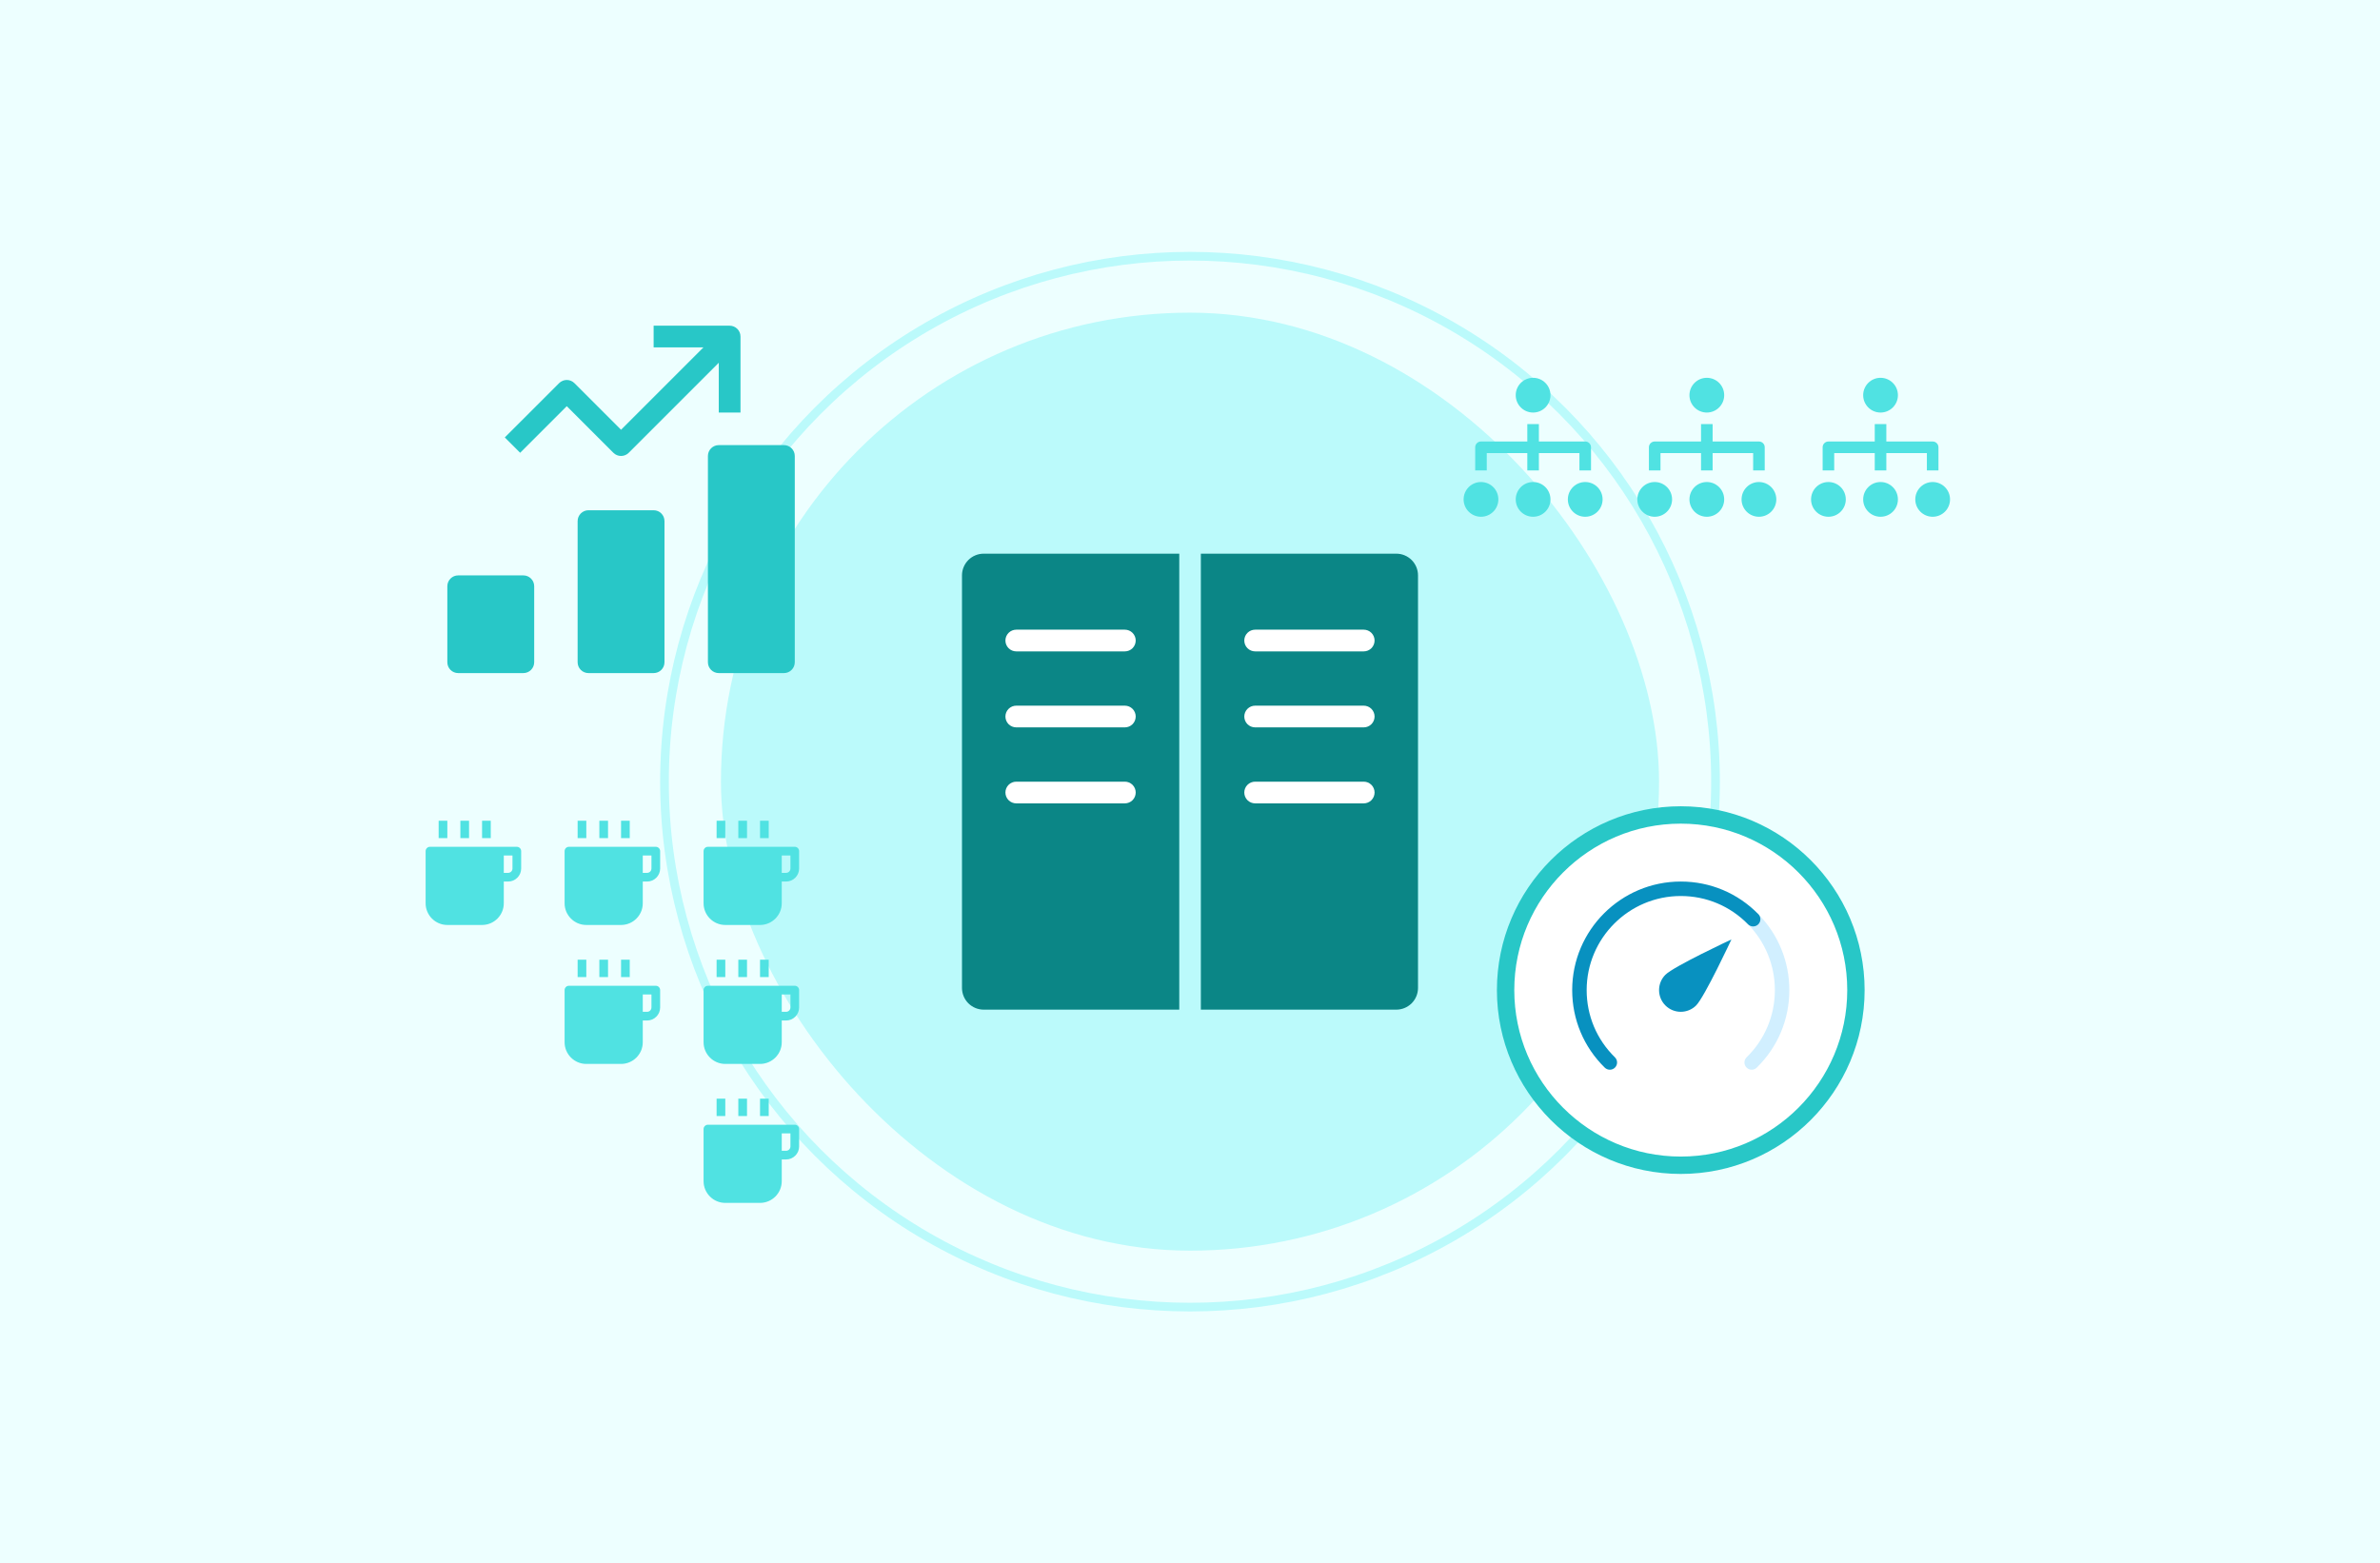 <svg width="548" height="360" viewBox="0 0 548 360" fill="none" xmlns="http://www.w3.org/2000/svg">
<rect width="548" height="360" fill="#EDFFFF"/>
<circle cx="274" cy="180" r="121" stroke="#BBFAFB" stroke-width="2"/>
<rect x="166" y="72" width="216" height="216" rx="108" fill="#BBFAFB"/>
<rect x="227" y="136" width="39" height="63" fill="white"/>
<rect x="283" y="136" width="39" height="63" fill="white"/>
<path d="M271.5 127.5H226.5C225.174 127.5 223.902 128.027 222.964 128.964C222.027 129.902 221.5 131.174 221.5 132.5V227.5C221.5 228.826 222.027 230.098 222.964 231.036C223.902 231.973 225.174 232.5 226.5 232.5H271.53V127.5H271.5ZM259 185H234C233.337 185 232.701 184.737 232.232 184.268C231.763 183.799 231.5 183.163 231.5 182.5C231.5 181.837 231.763 181.201 232.232 180.732C232.701 180.263 233.337 180 234 180H259C259.663 180 260.299 180.263 260.768 180.732C261.237 181.201 261.5 181.837 261.5 182.5C261.5 183.163 261.237 183.799 260.768 184.268C260.299 184.737 259.663 185 259 185ZM259 167.5H234C233.337 167.5 232.701 167.237 232.232 166.768C231.763 166.299 231.5 165.663 231.5 165C231.5 164.337 231.763 163.701 232.232 163.232C232.701 162.763 233.337 162.5 234 162.5H259C259.663 162.5 260.299 162.763 260.768 163.232C261.237 163.701 261.5 164.337 261.5 165C261.5 165.663 261.237 166.299 260.768 166.768C260.299 167.237 259.663 167.5 259 167.5ZM259 150H234C233.337 150 232.701 149.737 232.232 149.268C231.763 148.799 231.5 148.163 231.5 147.5C231.5 146.837 231.763 146.201 232.232 145.732C232.701 145.263 233.337 145 234 145H259C259.663 145 260.299 145.263 260.768 145.732C261.237 146.201 261.5 146.837 261.5 147.5C261.5 148.163 261.237 148.799 260.768 149.268C260.299 149.737 259.663 150 259 150Z" fill="#0B8686"/>
<path d="M321.5 127.5H276.5V232.5H321.5C322.826 232.5 324.098 231.973 325.036 231.036C325.973 230.098 326.5 228.826 326.5 227.5V132.5C326.5 131.174 325.973 129.902 325.036 128.964C324.098 128.027 322.826 127.5 321.5 127.5ZM314 185H289C288.337 185 287.701 184.737 287.232 184.268C286.763 183.799 286.5 183.163 286.5 182.5C286.5 181.837 286.763 181.201 287.232 180.732C287.701 180.263 288.337 180 289 180H314C314.663 180 315.299 180.263 315.768 180.732C316.237 181.201 316.5 181.837 316.5 182.5C316.5 183.163 316.237 183.799 315.768 184.268C315.299 184.737 314.663 185 314 185ZM314 167.5H289C288.337 167.5 287.701 167.237 287.232 166.768C286.763 166.299 286.5 165.663 286.5 165C286.5 164.337 286.763 163.701 287.232 163.232C287.701 162.763 288.337 162.5 289 162.5H314C314.663 162.5 315.299 162.763 315.768 163.232C316.237 163.701 316.5 164.337 316.5 165C316.5 165.663 316.237 166.299 315.768 166.768C315.299 167.237 314.663 167.5 314 167.5ZM314 150H289C288.337 150 287.701 149.737 287.232 149.268C286.763 148.799 286.5 148.163 286.5 147.5C286.5 146.837 286.763 146.201 287.232 145.732C287.701 145.263 288.337 145 289 145H314C314.663 145 315.299 145.263 315.768 145.732C316.237 146.201 316.5 146.837 316.5 147.5C316.5 148.163 316.237 148.799 315.768 149.268C315.299 149.737 314.663 150 314 150Z" fill="#0B8686"/>
<path d="M183 195H163C162.447 195 162 195.448 162 196V208C162 210.757 164.243 213 167 213H175C177.757 213 180 210.757 180 208V203H181C182.654 203 184 201.654 184 200V196C184 195.448 183.553 195 183 195ZM182 200C182 200.551 181.552 201 181 201H180V197H182V200Z" fill="#50E2E2"/>
<path d="M167 189H165V193H167V189Z" fill="#50E2E2"/>
<path d="M172 189H170V193H172V189Z" fill="#50E2E2"/>
<path d="M177 189H175V193H177V189Z" fill="#50E2E2"/>
<path d="M183 227H163C162.447 227 162 227.448 162 228V240C162 242.757 164.243 245 167 245H175C177.757 245 180 242.757 180 240V235H181C182.654 235 184 233.654 184 232V228C184 227.448 183.553 227 183 227ZM182 232C182 232.551 181.552 233 181 233H180V229H182V232Z" fill="#50E2E2"/>
<path d="M167 221H165V225H167V221Z" fill="#50E2E2"/>
<path d="M172 221H170V225H172V221Z" fill="#50E2E2"/>
<path d="M177 221H175V225H177V221Z" fill="#50E2E2"/>
<path d="M183 259H163C162.447 259 162 259.448 162 260V272C162 274.757 164.243 277 167 277H175C177.757 277 180 274.757 180 272V267H181C182.654 267 184 265.654 184 264V260C184 259.448 183.553 259 183 259ZM182 264C182 264.551 181.552 265 181 265H180V261H182V264Z" fill="#50E2E2"/>
<path d="M167 253H165V257H167V253Z" fill="#50E2E2"/>
<path d="M172 253H170V257H172V253Z" fill="#50E2E2"/>
<path d="M177 253H175V257H177V253Z" fill="#50E2E2"/>
<path d="M151 227H131C130.447 227 130 227.448 130 228V240C130 242.757 132.243 245 135 245H143C145.757 245 148 242.757 148 240V235H149C150.654 235 152 233.654 152 232V228C152 227.448 151.553 227 151 227ZM150 232C150 232.551 149.552 233 149 233H148V229H150V232Z" fill="#50E2E2"/>
<path d="M135 221H133V225H135V221Z" fill="#50E2E2"/>
<path d="M140 221H138V225H140V221Z" fill="#50E2E2"/>
<path d="M145 221H143V225H145V221Z" fill="#50E2E2"/>
<path d="M119 195H99C98.447 195 98 195.448 98 196V208C98 210.757 100.243 213 103 213H111C113.757 213 116 210.757 116 208V203H117C118.654 203 120 201.654 120 200V196C120 195.448 119.553 195 119 195ZM118 200C118 200.551 117.552 201 117 201H116V197H118V200Z" fill="#50E2E2"/>
<path d="M103 189H101V193H103V189Z" fill="#50E2E2"/>
<path d="M108 189H106V193H108V189Z" fill="#50E2E2"/>
<path d="M113 189H111V193H113V189Z" fill="#50E2E2"/>
<path d="M151 195H131C130.447 195 130 195.448 130 196V208C130 210.757 132.243 213 135 213H143C145.757 213 148 210.757 148 208V203H149C150.654 203 152 201.654 152 200V196C152 195.448 151.553 195 151 195ZM150 200C150 200.551 149.552 201 149 201H148V197H150V200Z" fill="#50E2E2"/>
<path d="M135 189H133V193H135V189Z" fill="#50E2E2"/>
<path d="M140 189H138V193H140V189Z" fill="#50E2E2"/>
<path d="M145 189H143V193H145V189Z" fill="#50E2E2"/>
<path d="M382.333 104.333H391.667V108.333H394.333V104.333H403.667V108.333H406.333V103C406.333 102.263 405.736 101.667 405 101.667H394.333V97.666H391.667V101.667H381C380.264 101.667 379.667 102.263 379.667 103V108.333H382.333V104.333Z" fill="#50E2E2"/>
<path d="M393 95C395.209 95 397 93.209 397 91C397 88.791 395.209 87 393 87C390.791 87 389 88.791 389 91C389 93.209 390.791 95 393 95Z" fill="#50E2E2"/>
<path d="M381 119C383.209 119 385 117.209 385 115C385 112.791 383.209 111 381 111C378.791 111 377 112.791 377 115C377 117.209 378.791 119 381 119Z" fill="#50E2E2"/>
<path d="M393 119C395.209 119 397 117.209 397 115C397 112.791 395.209 111 393 111C390.791 111 389 112.791 389 115C389 117.209 390.791 119 393 119Z" fill="#50E2E2"/>
<path d="M405 119C407.209 119 409 117.209 409 115C409 112.791 407.209 111 405 111C402.791 111 401 112.791 401 115C401 117.209 402.791 119 405 119Z" fill="#50E2E2"/>
<path d="M422.333 104.333H431.667V108.333H434.333V104.333H443.667V108.333H446.333V103C446.333 102.263 445.736 101.667 445 101.667H434.333V97.666H431.667V101.667H421C420.264 101.667 419.667 102.263 419.667 103V108.333H422.333V104.333Z" fill="#50E2E2"/>
<path d="M433 95C435.209 95 437 93.209 437 91C437 88.791 435.209 87 433 87C430.791 87 429 88.791 429 91C429 93.209 430.791 95 433 95Z" fill="#50E2E2"/>
<path d="M421 119C423.209 119 425 117.209 425 115C425 112.791 423.209 111 421 111C418.791 111 417 112.791 417 115C417 117.209 418.791 119 421 119Z" fill="#50E2E2"/>
<path d="M433 119C435.209 119 437 117.209 437 115C437 112.791 435.209 111 433 111C430.791 111 429 112.791 429 115C429 117.209 430.791 119 433 119Z" fill="#50E2E2"/>
<path d="M445 119C447.209 119 449 117.209 449 115C449 112.791 447.209 111 445 111C442.791 111 441 112.791 441 115C441 117.209 442.791 119 445 119Z" fill="#50E2E2"/>
<path d="M342.333 104.333H351.667V108.333H354.333V104.333H363.667V108.333H366.333V103C366.333 102.263 365.736 101.667 365 101.667H354.333V97.666H351.667V101.667H341C340.264 101.667 339.667 102.263 339.667 103V108.333H342.333V104.333Z" fill="#50E2E2"/>
<path d="M353 95C355.209 95 357 93.209 357 91C357 88.791 355.209 87 353 87C350.791 87 349 88.791 349 91C349 93.209 350.791 95 353 95Z" fill="#50E2E2"/>
<path d="M341 119C343.209 119 345 117.209 345 115C345 112.791 343.209 111 341 111C338.791 111 337 112.791 337 115C337 117.209 338.791 119 341 119Z" fill="#50E2E2"/>
<path d="M353 119C355.209 119 357 117.209 357 115C357 112.791 355.209 111 353 111C350.791 111 349 112.791 349 115C349 117.209 350.791 119 353 119Z" fill="#50E2E2"/>
<path d="M365 119C367.209 119 369 117.209 369 115C369 112.791 367.209 111 365 111C362.791 111 361 112.791 361 115C361 117.209 362.791 119 365 119Z" fill="#50E2E2"/>
<path d="M427.333 228C427.333 250.241 409.242 268.333 387 268.333C364.758 268.333 346.667 250.241 346.667 228C346.667 205.758 364.758 187.667 387 187.667C409.242 187.667 427.333 205.758 427.333 228Z" fill="white" stroke="#28C7C7" stroke-width="4"/>
<path d="M383.464 231.535C385.414 233.485 388.586 233.485 390.535 231.535C392.485 229.586 398.667 216.333 398.667 216.333C398.667 216.333 385.414 222.515 383.464 224.464C381.515 226.414 381.515 229.586 383.464 231.535Z" fill="#0891C0"/>
<path d="M403.331 246.332C403.753 246.332 404.173 246.173 404.498 245.856C409.336 241.114 412 234.773 412 228C412 221.417 409.463 215.204 404.856 210.503C404.214 209.845 403.159 209.837 402.5 210.48C401.842 211.124 401.832 212.18 402.477 212.837C406.468 216.91 408.667 222.295 408.667 228C408.667 233.87 406.357 239.366 402.164 243.474C401.507 244.119 401.497 245.174 402.142 245.831C402.467 246.165 402.9 246.332 403.331 246.332Z" fill="#D1EFFF"/>
<path d="M370.67 246.333C371.101 246.333 371.534 246.167 371.86 245.833C372.504 245.176 372.495 244.121 371.837 243.476C367.643 239.366 365.333 233.87 365.333 228C365.333 216.053 375.053 206.333 387 206.333C392.871 206.333 398.367 208.643 402.477 212.836C403.121 213.496 404.176 213.502 404.834 212.861C405.491 212.216 405.501 211.162 404.856 210.504C400.115 205.665 393.774 203 387 203C373.214 203 362 214.215 362 228C362 234.773 364.664 241.114 369.503 245.857C369.829 246.175 370.249 246.333 370.67 246.333Z" fill="#0891C0"/>
<path d="M150.5 117.5H135.5C134.12 117.5 133 118.62 133 120V152.5C133 153.88 134.12 155 135.5 155H150.5C151.88 155 153 153.88 153 152.5V120C153 118.62 151.88 117.5 150.5 117.5Z" fill="#28C7C7"/>
<path d="M120.5 132.5H105.5C104.12 132.5 103 133.62 103 135V152.5C103 153.88 104.12 155 105.5 155H120.5C121.88 155 123 153.88 123 152.5V135C123 133.62 121.88 132.5 120.5 132.5Z" fill="#28C7C7"/>
<path d="M180.5 102.5H165.5C164.12 102.5 163 103.62 163 105V152.5C163 153.88 164.12 155 165.5 155H180.5C181.88 155 183 153.88 183 152.5V105C183 103.62 181.88 102.5 180.5 102.5Z" fill="#28C7C7"/>
<path d="M143 105C143.64 105 144.28 104.755 144.767 104.267L165.5 83.535V95H170.5V77.5C170.5 76.12 169.38 75 168 75H150.5V80H161.965L143 98.965L132.267 88.233C131.29 87.255 129.71 87.255 128.732 88.233L116.232 100.733L119.767 104.267L130.5 93.535L141.232 104.267C141.72 104.755 142.36 105 143 105Z" fill="#28C7C7"/>
</svg>